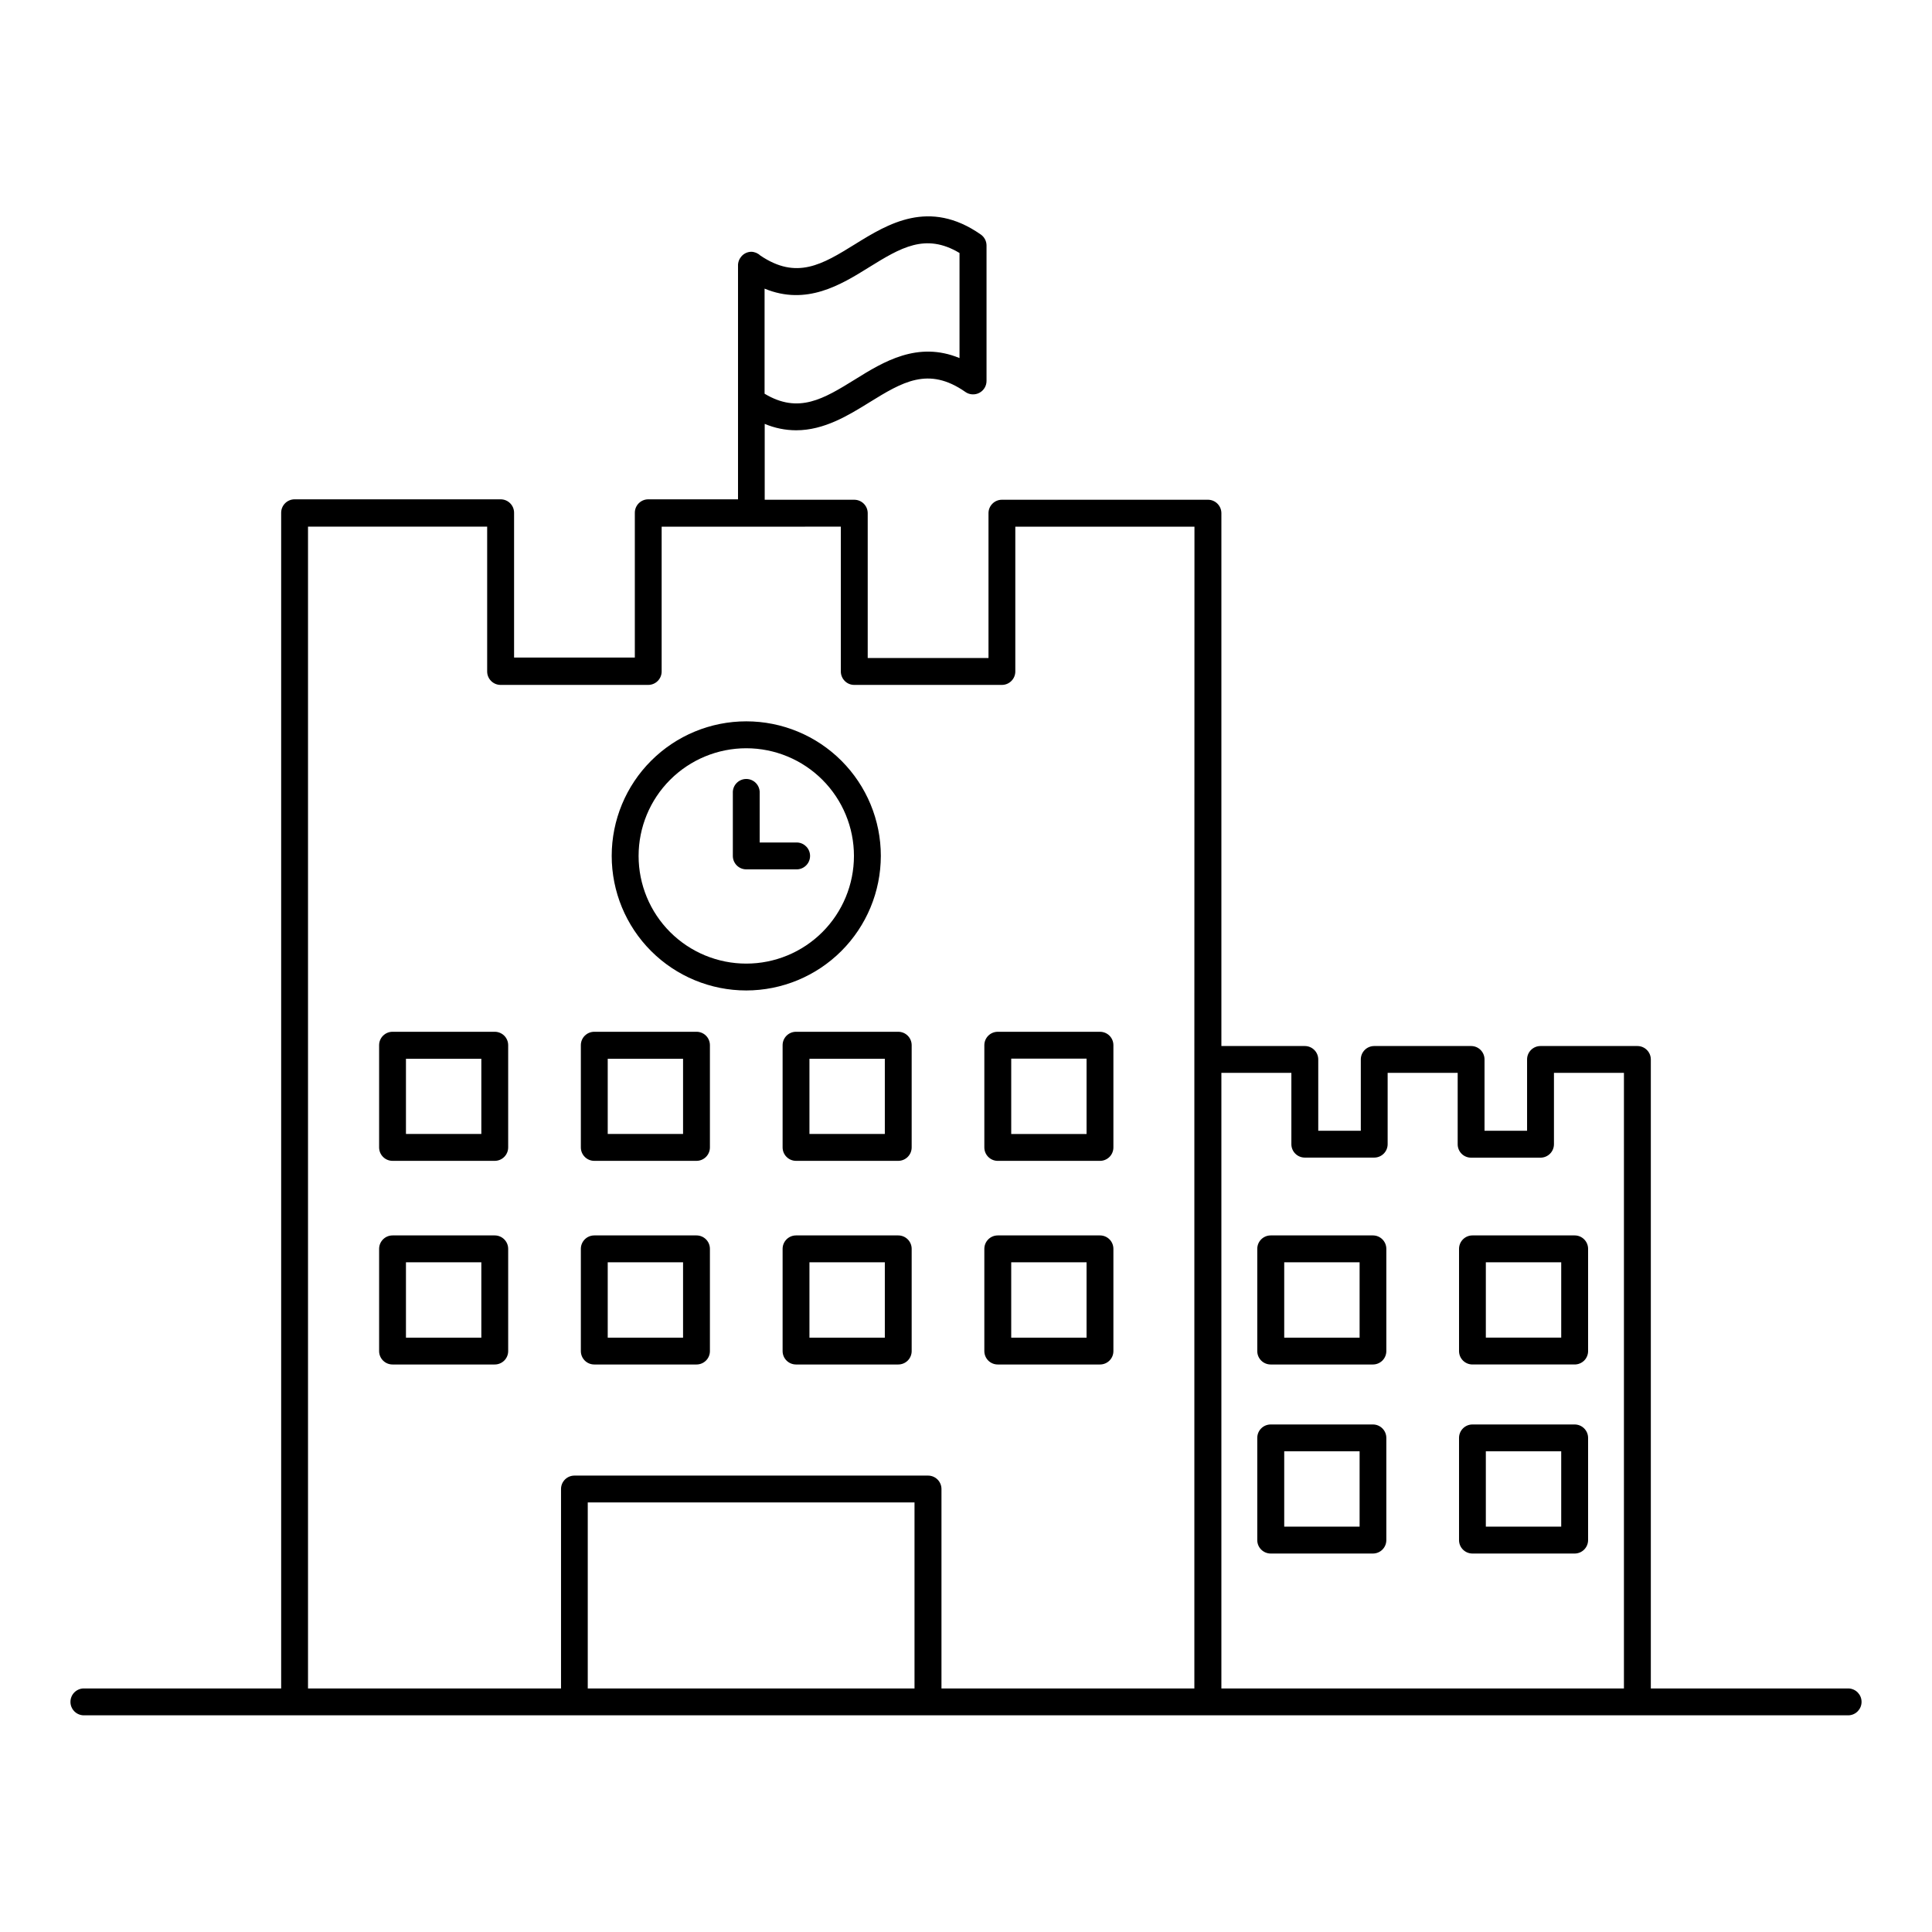 <?xml version="1.0" encoding="UTF-8"?>
<!-- Uploaded to: SVG Repo, www.svgrepo.com, Generator: SVG Repo Mixer Tools -->
<svg fill="#000000" width="800px" height="800px" version="1.1" viewBox="144 144 512 512" xmlns="http://www.w3.org/2000/svg">
 <g>
  <path d="m633.95 591.46h-52.465v-166.7c-0.004-1.965-1.598-3.551-3.562-3.551h-25.672c-1.965 0-3.559 1.586-3.562 3.551v18.902h-11.277v-18.902c0-0.941-0.375-1.844-1.039-2.512-0.668-0.668-1.57-1.039-2.512-1.039h-25.684c-1.961 0-3.551 1.59-3.551 3.551v18.902h-11.277v-18.902c-0.008-1.965-1.598-3.551-3.562-3.551h-22.109v-141.21c0-1.965-1.598-3.562-3.562-3.562h-54.602c-0.945 0-1.852 0.379-2.516 1.047-0.668 0.668-1.043 1.574-1.039 2.516v38.375l-32.008 0.004v-38.379c0-1.961-1.59-3.555-3.555-3.562h-23.742v-20.109c2.633 1.113 5.465 1.691 8.324 1.699 7.43 0 13.836-3.938 19.375-7.371 8.746-5.391 15.656-9.652 25.484-2.785v0.004c1.094 0.762 2.519 0.848 3.699 0.227 1.18-0.621 1.914-1.848 1.902-3.18v-35.828c0.012-1.176-0.562-2.281-1.527-2.953-13.668-9.543-24.602-2.832-33.297 2.559-8.699 5.391-15.488 9.535-25.141 3v0.004c-0.645-0.613-1.496-0.965-2.383-0.984-1.215 0.016-2.332 0.66-2.953 1.703 0 0-0.078 0.098-0.109 0.156h0.004c-0.113 0.199-0.207 0.41-0.277 0.629-0.094 0.285-0.152 0.578-0.176 0.875v0.188 62.051h-23.785c-1.965 0-3.562 1.594-3.562 3.562v38.375h-32v-38.375c0-1.969-1.594-3.562-3.562-3.562h-54.602c-1.965 0-3.562 1.594-3.562 3.562v311.57h-52.465c-1.895 0.102-3.375 1.664-3.375 3.559 0 1.895 1.48 3.457 3.375 3.559h467.91c1.895-0.102 3.375-1.664 3.375-3.559 0-1.895-1.48-3.457-3.375-3.559zm-287.33-370.97c11.09 4.586 20.184-0.984 27.699-5.668 8.285-5.117 14.918-9.199 23.961-3.777v27.848c-11.09-4.586-20.184 0.984-27.699 5.668-8.285 5.117-14.918 9.211-23.961 3.777zm39.734 370.97h-86.594v-49.297h86.594zm74.164-166.7v166.7h-67.02v-52.859c0-0.941-0.375-1.848-1.039-2.512-0.668-0.668-1.57-1.039-2.512-1.039h-93.719c-1.961 0-3.551 1.59-3.551 3.551v52.859h-67.051v-307.89h47.477v38.379c0 1.965 1.598 3.559 3.562 3.559h39.125c1.965-0.004 3.555-1.598 3.555-3.559v-38.375l47.484-0.004v38.379c0 0.941 0.375 1.848 1.043 2.516 0.664 0.672 1.57 1.047 2.512 1.043h39.125c1.965 0 3.559-1.594 3.559-3.559v-38.375h47.477zm113.84 166.7h-106.68v-163.14h18.547v18.902c0.004 1.965 1.598 3.551 3.562 3.551h18.391c1.965 0 3.559-1.586 3.562-3.551v-18.902h18.559v18.902c-0.008 0.945 0.363 1.855 1.031 2.527 0.664 0.672 1.574 1.047 2.519 1.043h18.402c1.961 0 3.555-1.586 3.562-3.551v-18.922h18.547z"/>
  <path d="m377.43 370.83c0.004-9.457-3.754-18.531-10.438-25.219-6.688-6.691-15.758-10.449-25.215-10.449-9.461-0.004-18.531 3.754-25.219 10.441-6.691 6.684-10.449 15.754-10.449 25.215 0 9.457 3.754 18.527 10.441 25.219 6.688 6.688 15.762 10.445 25.219 10.445 9.453-0.012 18.516-3.769 25.199-10.453 6.688-6.684 10.449-15.746 10.461-25.199zm-35.66 28.535c-7.57 0-14.828-3.004-20.18-8.355-5.352-5.352-8.355-12.609-8.355-20.18 0-7.566 3.004-14.824 8.355-20.176 5.352-5.352 12.609-8.359 20.18-8.359 7.566 0 14.824 3.008 20.176 8.359 5.352 5.352 8.359 12.609 8.359 20.176 0 7.57-3.008 14.828-8.359 20.18-5.352 5.352-12.609 8.355-20.176 8.355z"/>
  <path d="m355.3 367.27h-9.977v-13.086c0.051-0.977-0.301-1.93-0.973-2.641-0.672-0.707-1.609-1.109-2.586-1.109-0.977 0-1.91 0.402-2.582 1.109-0.676 0.711-1.027 1.664-0.973 2.641v16.648c0 1.961 1.59 3.555 3.551 3.555h13.539c1.891-0.102 3.375-1.664 3.375-3.559s-1.484-3.457-3.375-3.559z"/>
  <path d="m275.11 417.43h-27.082c-0.941 0-1.848 0.371-2.516 1.039-0.668 0.664-1.043 1.57-1.043 2.516v27.09c0 1.965 1.594 3.562 3.559 3.562h27.082c1.965 0 3.562-1.598 3.562-3.562v-27.09c0-0.945-0.375-1.852-1.043-2.516-0.672-0.668-1.578-1.039-2.519-1.039zm-3.551 27.078h-19.977v-19.914h19.977z"/>
  <path d="m328.58 417.43h-27.09c-0.941 0-1.848 0.371-2.516 1.039-0.668 0.664-1.043 1.57-1.043 2.516v27.09c0 1.965 1.594 3.562 3.559 3.562h27.09c0.945 0 1.852-0.379 2.516-1.047 0.668-0.668 1.039-1.574 1.039-2.516v-27.09c0-0.945-0.371-1.848-1.039-2.516-0.668-0.668-1.57-1.039-2.516-1.039zm-3.562 27.078-19.965 0.004v-19.918h19.965z"/>
  <path d="m382.04 417.43h-27.09c-1.961 0-3.551 1.594-3.551 3.555v27.09c0 1.961 1.59 3.555 3.551 3.562h27.09c1.969 0 3.562-1.598 3.562-3.562v-27.09c0-0.945-0.375-1.852-1.043-2.516-0.668-0.668-1.574-1.039-2.519-1.039zm-3.551 27.078h-19.977v-19.914h19.977z"/>
  <path d="m404.86 420.99v27.09c0 1.965 1.594 3.562 3.562 3.562h27.09c0.941 0 1.848-0.379 2.516-1.047 0.664-0.668 1.039-1.574 1.035-2.516v-27.09c0.004-0.945-0.371-1.848-1.035-2.516-0.668-0.668-1.574-1.039-2.516-1.039h-27.09c-0.945 0-1.852 0.371-2.519 1.039-0.668 0.664-1.043 1.57-1.043 2.516zm7.125 3.562h19.965v19.965h-19.965z"/>
  <path d="m275.11 471.4h-27.082c-1.965 0-3.559 1.594-3.559 3.562v27.09c0 0.941 0.375 1.848 1.043 2.516 0.668 0.664 1.574 1.039 2.516 1.035h27.082c0.941 0.004 1.848-0.371 2.519-1.035 0.668-0.668 1.043-1.574 1.043-2.516v-27.09c0-0.945-0.375-1.852-1.043-2.519-0.668-0.668-1.574-1.043-2.519-1.043zm-3.551 27.09h-19.977v-19.965h19.977z"/>
  <path d="m328.58 471.4h-27.09c-1.965 0-3.559 1.594-3.559 3.562v27.09c0 0.941 0.375 1.848 1.043 2.516 0.668 0.664 1.574 1.039 2.516 1.035h27.09c0.945 0.004 1.848-0.371 2.516-1.039 0.668-0.664 1.039-1.57 1.039-2.512v-27.09c0-0.945-0.371-1.852-1.039-2.519-0.664-0.668-1.57-1.043-2.516-1.043zm-3.562 27.09h-19.965v-19.965h19.965z"/>
  <path d="m382.04 471.4h-27.09c-1.961 0.004-3.551 1.598-3.551 3.562v27.09c0 1.961 1.59 3.551 3.551 3.551h27.09c0.945 0.004 1.852-0.371 2.519-1.035 0.668-0.668 1.043-1.574 1.043-2.516v-27.09c0-0.945-0.375-1.852-1.043-2.519-0.668-0.668-1.574-1.043-2.519-1.043zm-3.551 27.09h-19.977v-19.965h19.977z"/>
  <path d="m435.51 471.4h-27.09c-1.969 0-3.562 1.594-3.562 3.562v27.09c0 0.941 0.375 1.848 1.043 2.516 0.668 0.664 1.574 1.039 2.519 1.035h27.09c0.941 0.004 1.848-0.371 2.516-1.039 0.664-0.664 1.039-1.57 1.035-2.512v-27.09c0.004-0.945-0.371-1.852-1.035-2.519-0.668-0.668-1.574-1.043-2.516-1.043zm-3.562 27.09h-19.965v-19.965h19.965z"/>
  <path d="m507.84 471.4h-27.09c-1.969 0-3.562 1.594-3.562 3.562v27.09c0 0.941 0.375 1.848 1.043 2.516 0.668 0.664 1.574 1.039 2.519 1.035h27.09c0.941 0 1.844-0.375 2.512-1.039 0.664-0.668 1.039-1.57 1.039-2.512v-27.09c0-1.965-1.586-3.559-3.551-3.562zm-3.531 27.09h-19.977v-19.965h19.977z"/>
  <path d="m530.66 474.96v27.09c0 1.961 1.59 3.551 3.551 3.551h27.09c0.941 0.004 1.848-0.371 2.519-1.035 0.668-0.668 1.043-1.574 1.043-2.516v-27.09c0-1.969-1.598-3.562-3.562-3.562h-27.09c-1.965 0.004-3.551 1.598-3.551 3.562zm7.102 3.562h19.977v19.965h-19.977z"/>
  <path d="m507.84 521.5h-27.09c-1.969 0-3.562 1.594-3.562 3.562v27.09c0.004 1.961 1.598 3.551 3.562 3.551h27.09c0.941 0 1.844-0.375 2.512-1.039 0.664-0.668 1.039-1.57 1.039-2.512v-27.09c0-1.965-1.586-3.559-3.551-3.562zm-3.531 27.078h-19.977v-19.977l19.977 0.004z"/>
  <path d="m561.3 521.5h-27.09c-1.965 0.004-3.551 1.598-3.551 3.562v27.09c0 1.961 1.59 3.551 3.551 3.551h27.09c1.961 0 3.555-1.59 3.562-3.551v-27.09c0-1.969-1.598-3.562-3.562-3.562zm-3.562 27.078h-19.977v-19.977l19.977 0.004z"/>
 </g>
</svg>